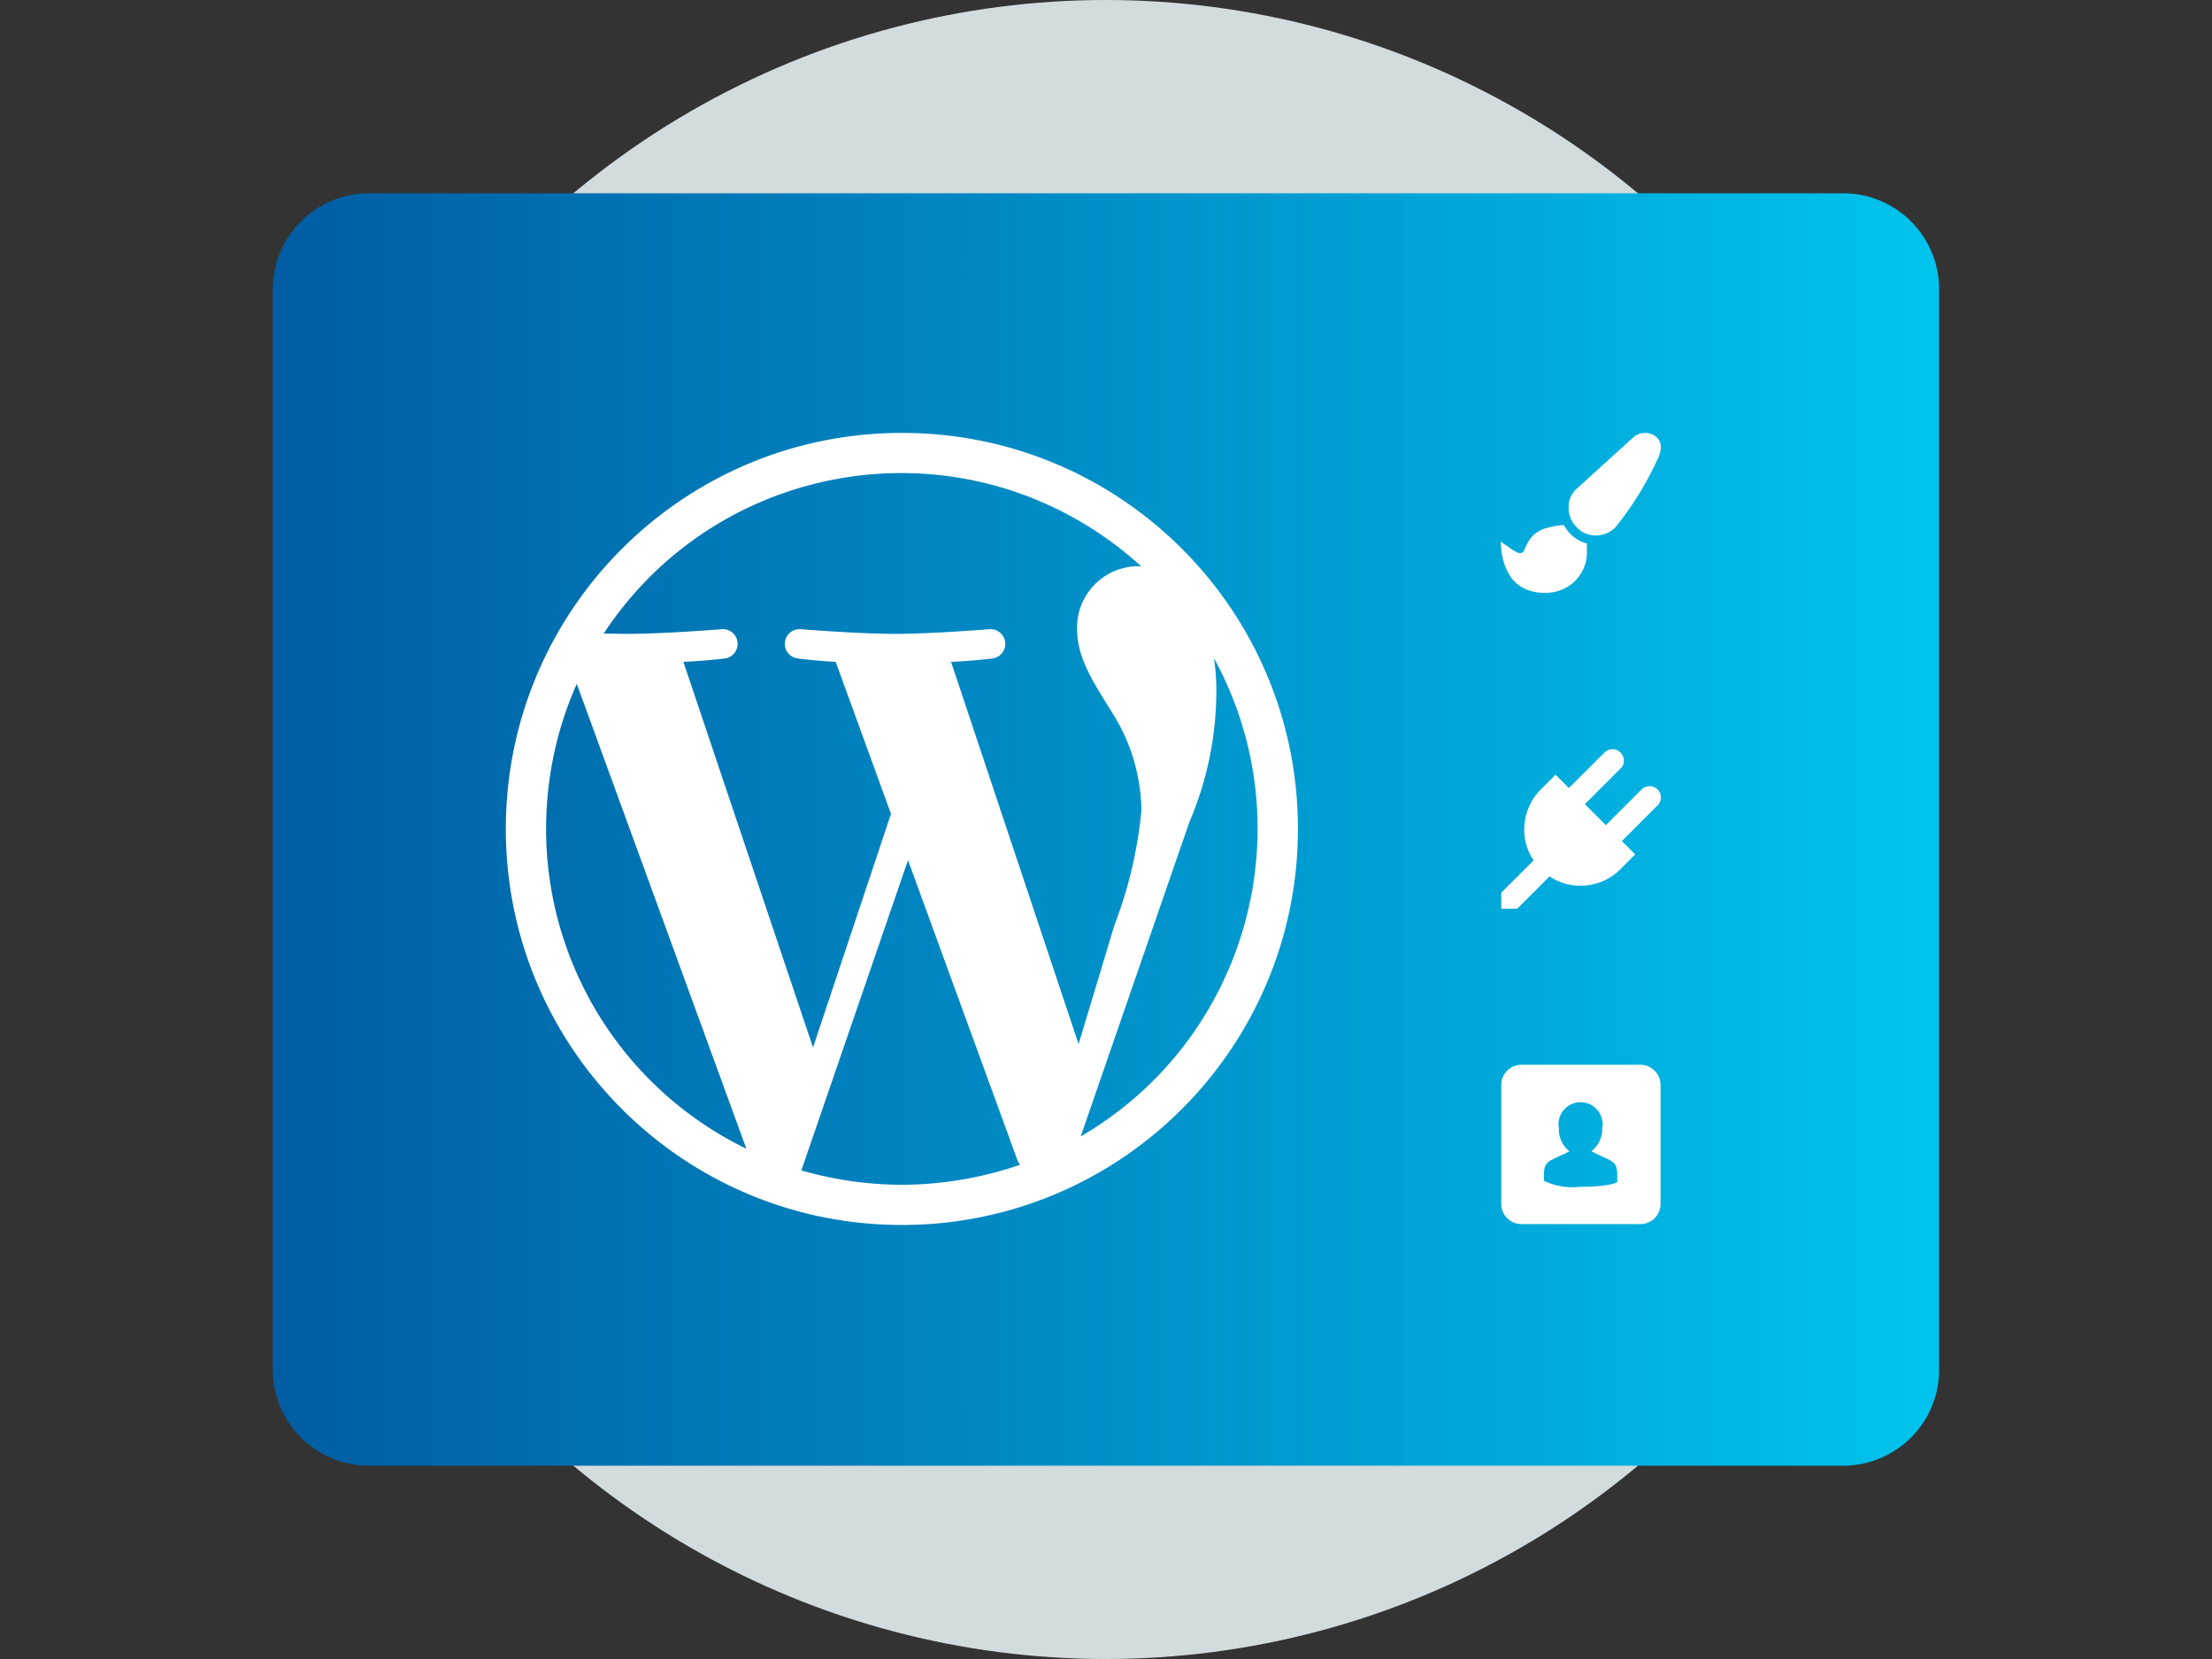 <svg xmlns="http://www.w3.org/2000/svg" width="80" height="60"><rect width="100%" height="100%" fill="#333333" stroke="none"/><defs><linearGradient id="a" x1="-192.348" y1="-1038.177" x2="-191.638" y2="-1038.177" gradientTransform="matrix(84.915 0 0 -64.841 16343.085 -67286.443)" gradientUnits="userSpaceOnUse"><stop offset="0" stop-color="#005da3"/><stop offset="1" stop-color="#00c3ed"/></linearGradient></defs><circle cx="39.988" cy="30" r="30" fill="#d2dbde"/><path d="M13.339 6.99H66.66a3.472 3.472 0 0 1 3.471 3.472v39.075a3.472 3.472 0 0 1-3.47 3.472H13.338a3.472 3.472 0 0 1-3.471-3.472V10.462a3.472 3.472 0 0 1 3.47-3.471z" fill="url(#a)"/><path d="M32.622 15.657c-7.911-.002-14.326 6.408-14.328 14.319-.002 7.91 6.409 14.325 14.32 14.327 7.91.003 14.324-6.408 14.327-14.319v-.02c-.003-7.904-6.413-14.31-14.317-14.307h-.002zm-12.87 14.319a12.875 12.875 0 0 1 1.108-5.243l6.134 16.813a12.865 12.865 0 0 1-7.244-11.568l.001-.002zm12.87 12.873a13.282 13.282 0 0 1-3.64-.519l3.857-11.22 3.953 10.835c.027.063.06.123.096.181a13.217 13.217 0 0 1-4.266.723zm1.774-18.911c.771-.036 1.47-.12 1.47-.12a.532.532 0 0 0-.084-1.062s-2.085.169-3.435.169c-1.266 0-3.387-.169-3.387-.169a.532.532 0 0 0-.084 1.061s.65.085 1.348.12l2 5.497-2.82 8.449-4.688-13.945c.772-.036 1.47-.12 1.47-.12a.532.532 0 0 0-.084-1.062s-2.085.169-3.435.169c-.241 0-.53-.012-.832-.012 3.902-5.94 11.88-7.59 17.818-3.69.575.379 1.12.802 1.627 1.267-.06 0-.109-.012-.169-.012a2.22 2.22 0 0 0-2.157 2.278c0 1.061.614 1.952 1.265 3.013a6.71 6.71 0 0 1 1.061 3.544 15.655 15.655 0 0 1-.979 4.157l-1.292 4.292-4.613-13.825zm9.51-.133c3.341 6.12 1.204 13.787-4.821 17.296l3.929-11.366c.624-1.456.955-3.02.976-4.604a8.08 8.08 0 0 0-.084-1.326zm15.596-8.148c.145 0 .285.05.397.142.107.094.169.23.169.373-.009.17-.057.335-.142.482-.4.867-.906 1.68-1.507 2.423a1.006 1.006 0 0 1-.699.29.931.931 0 0 1-.699-.302.973.973 0 0 1-.29-.71.87.87 0 0 1 .302-.687l2.058-1.868a.676.676 0 0 1 .41-.143zm-2.941 3.335c.088.162.207.305.35.422.141.113.306.196.481.241v.23a1.46 1.46 0 0 1-.421 1.12c-.298.293-.704.45-1.12.434a1.61 1.61 0 0 1-.7-.142 1.277 1.277 0 0 1-.497-.41 1.898 1.898 0 0 1-.277-.59 2.668 2.668 0 0 1-.097-.71 1.3 1.3 0 0 0 .133.097c.071.048.142.096.205.142.06.047.125.087.193.12a.511.511 0 0 0 .142.06.18.18 0 0 0 .181-.12c.046-.127.106-.249.181-.361a1.1 1.1 0 0 1 .23-.242 1.26 1.26 0 0 1 .289-.156c.11-.036.223-.064.338-.085a1.64 1.64 0 0 1 .389-.05zm3.386 9.559c.16.158.161.416.003.576l-.003.002-1.29 1.29.483.482-.518.518a2.021 2.021 0 0 1-1.254.602 1.976 1.976 0 0 1-1.325-.326l-1.17 1.17h-.578v-.579l1.17-1.169a1.976 1.976 0 0 1-.327-1.326c.047-.476.26-.92.603-1.253l.518-.518.482.482 1.288-1.286a.42.42 0 0 1 .29-.12.412.412 0 0 1 .409.409.355.355 0 0 1-.12.29l-1.289 1.289.76.76 1.29-1.29a.42.42 0 0 1 .289-.121.392.392 0 0 1 .29.12v-.002zm-.626 9.958H55.03a.73.73 0 0 0-.735.726v4.3a.73.73 0 0 0 .725.736h4.3a.73.73 0 0 0 .736-.726v-4.3a.73.73 0 0 0-.725-.736h-.01zm-.808 4.207c-.048.12-.627.205-1.338.205a2.438 2.438 0 0 1-1.338-.217v-.242a.81.81 0 0 1 .049-.29.473.473 0 0 1 .217-.216l.397-.193.036-.012.17-.085.048-.024v-.01a1.005 1.005 0 0 1-.374-.82.798.798 0 1 1 1.567 0c.008.319-.135.623-.385.82v.012l.253.12.41.194c.094.046.17.122.217.217a.81.81 0 0 1 .048.29v.253h.024l-.001-.002z" fill="#fff"/></svg>